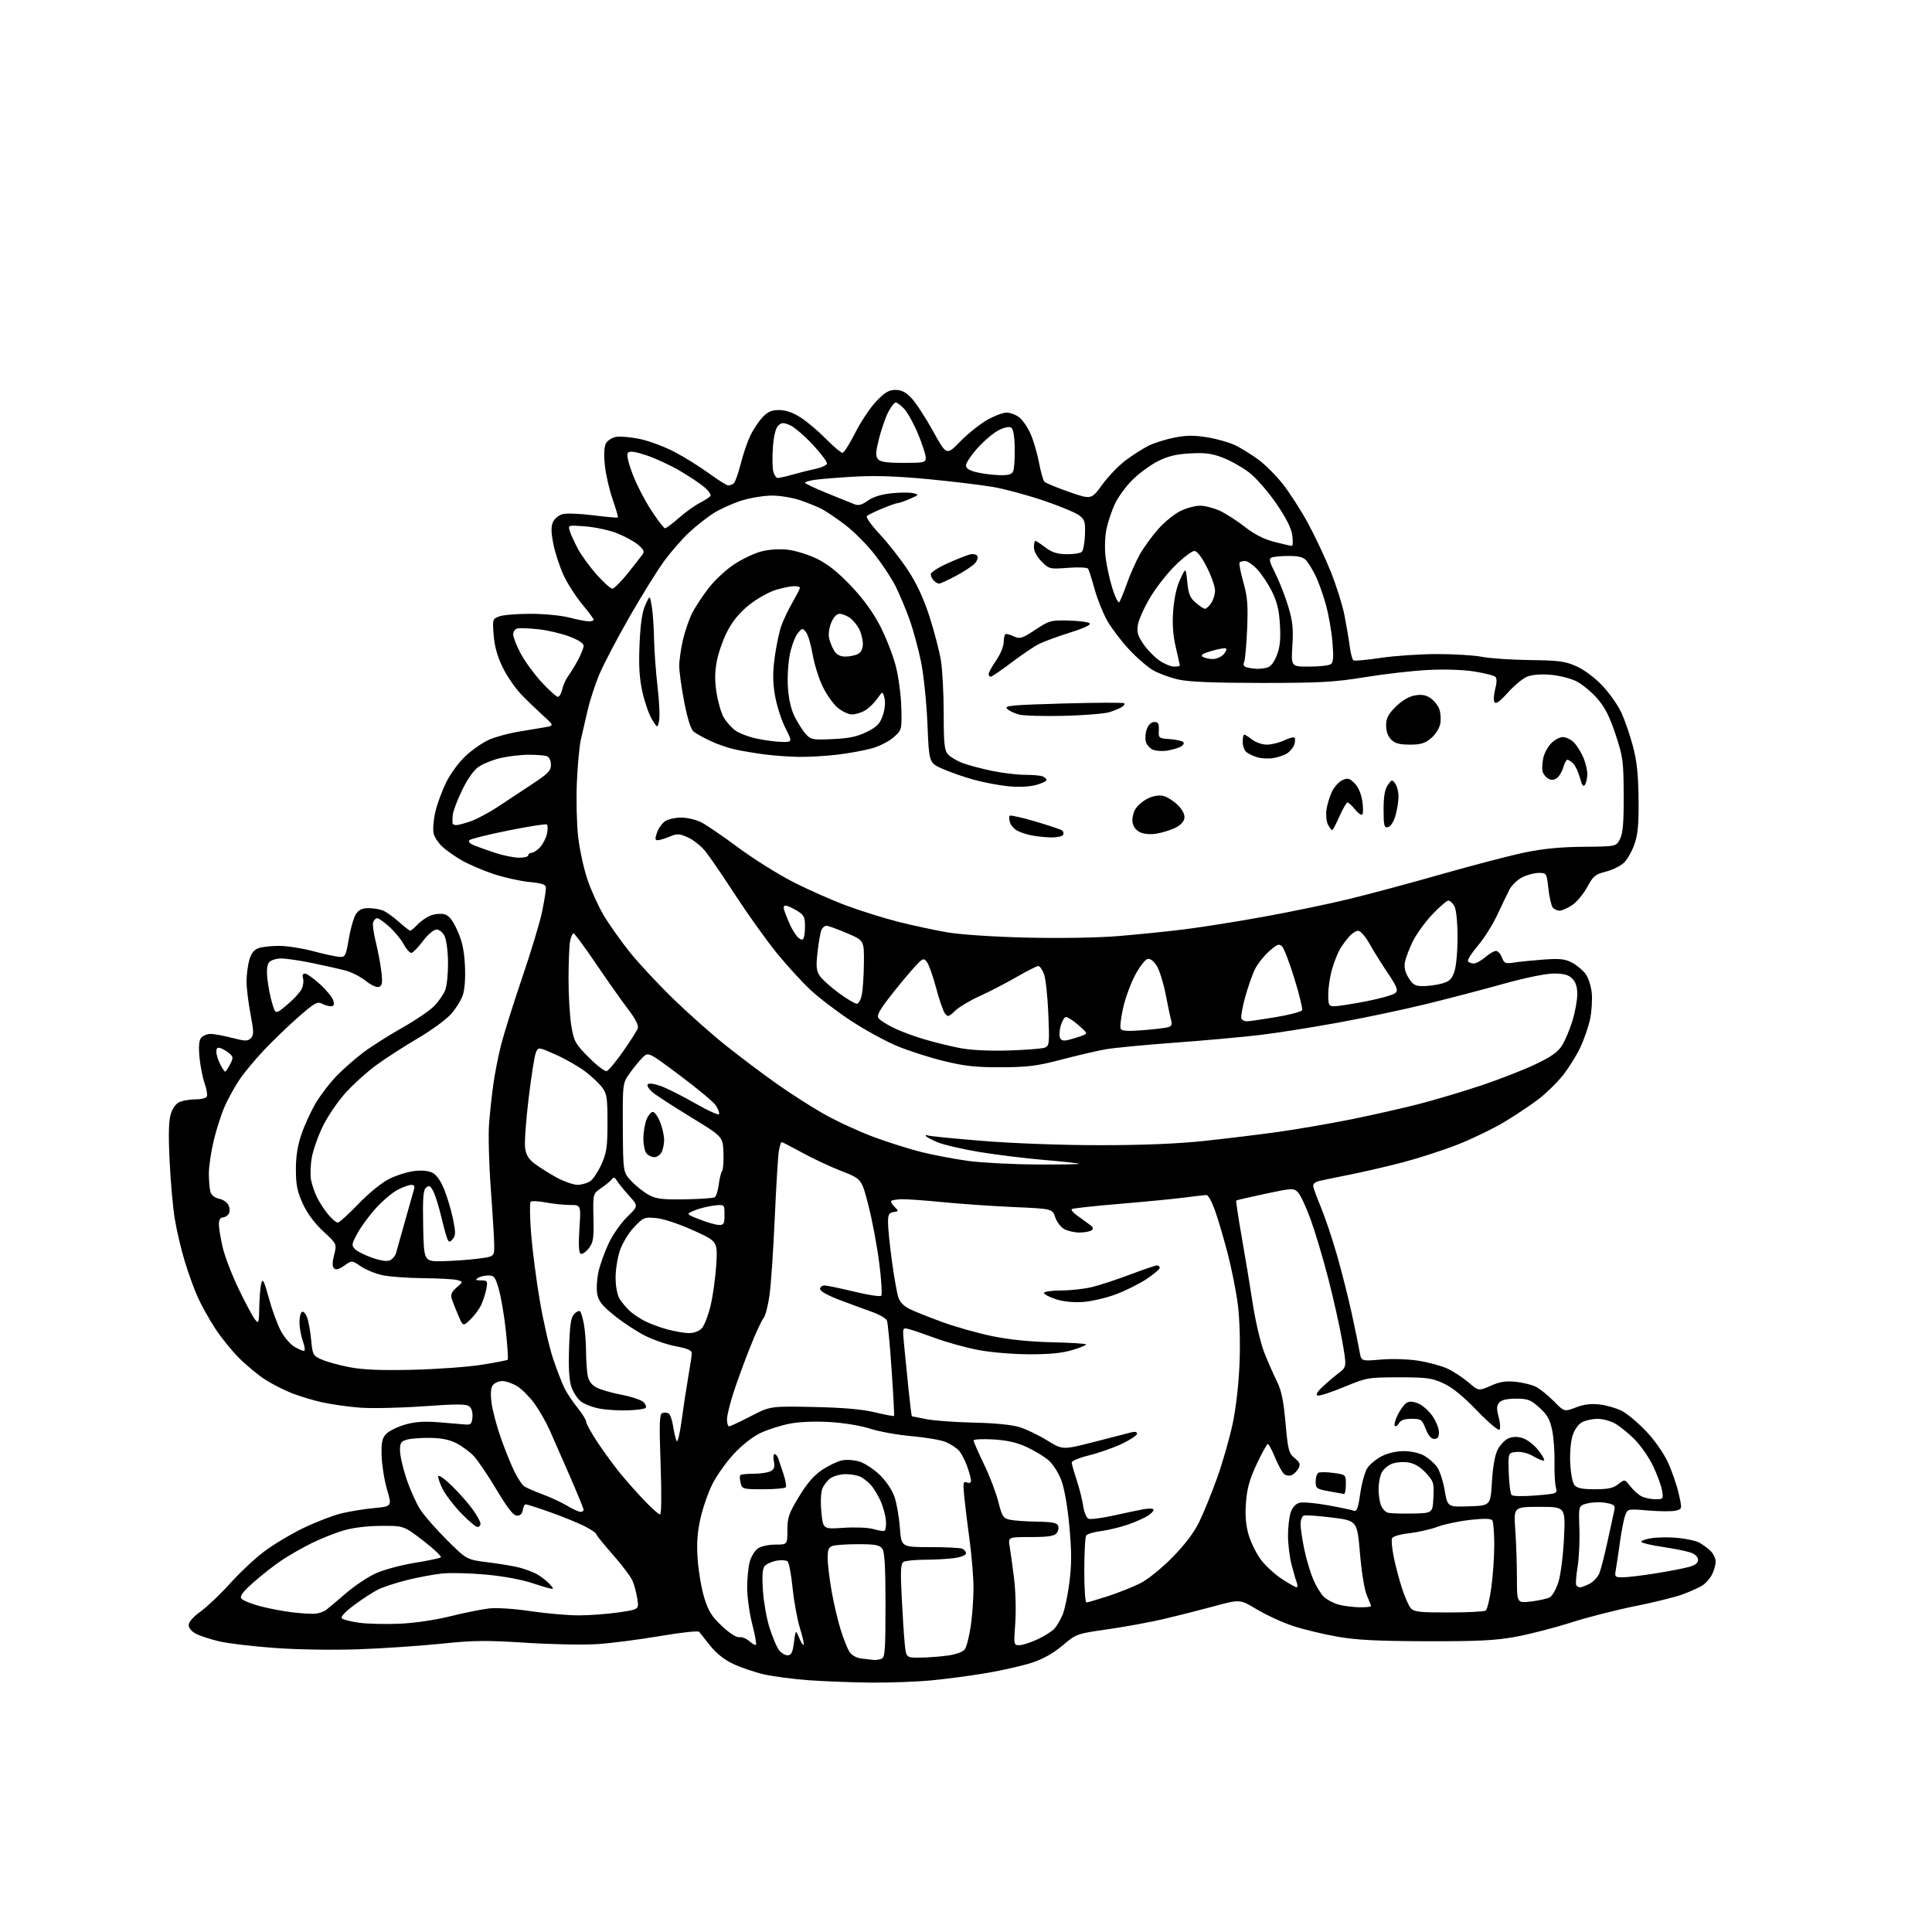 <?xml version="1.0" encoding="UTF-8" standalone="no"?>
<svg 
  version="1.1" 
  xmlns="http://www.w3.org/2000/svg" 
  xmlns:xlink="http://www.w3.org/1999/xlink" 
  xmlns:svg="http://www.w3.org/2000/svg"
  xmlns:rdf="http://www.w3.org/1999/02/22-rdf-syntax-ns#"
  xmlns:cc="http://creativecommons.org/ns#"
  xmlns:dc="http://purl.org/dc/elements/1.1/"
  viewBox="0 0 768 768"
  width="768"
  height="768"
>
<style>svg {background-color: white; }</style>"
<path stroke="none" fill="black" fill-rule="evenodd" d="M346.00,668.86C338.57,668.78 327.50,668.35 321.39,667.91C315.29,667.47 307.27,666.41 303.58,665.56C299.89,664.70 294.43,662.84 291.45,661.43C287.95,659.78 284.71,657.21 282.31,654.18C280.27,651.61 278.29,649.12 277.91,648.66C277.53,648.20 270.53,648.96 262.36,650.36C254.19,651.75 243.00,653.19 237.50,653.56C232.00,653.92 219.18,653.68 209.00,653.02C193.26,652.01 188.26,652.06 175.50,653.39C167.25,654.25 152.62,655.24 143.00,655.60C132.77,655.98 118.86,655.77 109.50,655.11C100.70,654.48 90.67,653.30 87.20,652.48C83.74,651.67 79.57,650.31 77.95,649.47C76.19,648.57 75.00,647.15 75.00,645.97C75.00,644.76 76.84,642.67 79.76,640.58C82.38,638.69 87.61,633.72 91.39,629.52C95.16,625.31 101.23,619.61 104.88,616.85C108.52,614.08 115.55,609.86 120.50,607.47C125.45,605.08 132.20,602.46 135.50,601.64C138.80,600.83 144.72,599.86 148.65,599.49C155.81,598.82 155.81,598.82 153.87,592.16C152.80,588.50 151.83,582.51 151.71,578.86C151.54,573.52 151.87,571.81 153.43,570.09C154.49,568.91 157.84,567.23 160.87,566.35C164.98,565.15 168.46,564.91 174.45,565.38C178.88,565.73 183.62,566.13 185.00,566.26C187.13,566.46 187.55,566.04 187.80,563.41C187.98,561.57 187.50,559.83 186.59,559.08C185.39,558.08 181.69,558.07 168.29,559.02C159.06,559.68 147.68,559.92 143.00,559.56C138.32,559.19 131.57,558.23 128.00,557.43C124.42,556.63 119.03,555.00 116.00,553.81C112.97,552.62 108.25,550.22 105.50,548.47C102.75,546.72 98.07,542.86 95.10,539.90C92.13,536.93 87.80,531.58 85.48,528.00C83.16,524.42 80.11,518.97 78.70,515.87C77.29,512.78 74.94,506.32 73.48,501.51C72.01,496.71 70.20,489.02 69.46,484.41C68.71,479.80 67.79,469.36 67.41,461.21C66.91,450.46 67.06,445.34 67.96,442.63C68.75,440.22 70.08,438.54 71.66,437.94C73.02,437.42 75.86,437.00 77.98,437.00C80.17,437.00 82.02,436.46 82.27,435.75C82.51,435.06 82.07,432.70 81.30,430.50C80.53,428.30 79.63,423.70 79.30,420.27C78.90,415.96 79.10,413.58 79.98,412.52C80.68,411.69 82.36,411.00 83.73,411.00C85.09,411.00 88.93,411.70 92.25,412.57C97.47,413.92 98.49,413.94 99.71,412.71C100.94,411.49 100.92,410.17 99.57,403.04C98.70,398.50 98.00,392.69 98.01,390.14C98.01,387.59 98.49,383.79 99.07,381.70C99.79,379.11 100.92,377.60 102.63,376.95C104.00,376.43 107.73,376.00 110.91,376.00C114.08,376.00 120.24,376.96 124.59,378.13C128.94,379.30 133.61,380.31 134.96,380.38C137.25,380.49 137.50,380.01 138.66,373.15C139.34,369.11 140.61,364.72 141.47,363.40C142.62,361.64 143.96,361.00 146.46,361.00C148.33,361.00 150.91,361.42 152.18,361.92C153.46,362.43 156.30,364.45 158.50,366.40C160.70,368.36 162.76,369.97 163.08,369.98C163.39,369.99 164.67,368.91 165.92,367.58C167.17,366.25 169.49,364.62 171.08,363.97C172.66,363.31 175.13,363.07 176.55,363.42C178.48,363.91 179.81,365.53 181.76,369.79C183.69,373.99 184.49,377.65 184.81,383.62C185.07,388.57 184.75,393.22 184.00,395.51C183.32,397.57 181.15,401.04 179.19,403.21C177.23,405.38 171.33,409.68 166.06,412.77C160.80,415.85 153.48,420.57 149.78,423.25C146.09,425.92 140.55,430.90 137.47,434.30C134.39,437.70 130.32,443.64 128.43,447.49C126.54,451.35 124.54,456.95 123.99,459.94C123.43,462.93 123.27,466.98 123.63,468.94C123.98,470.90 125.09,474.13 126.09,476.12C127.09,478.11 129.09,481.14 130.54,482.87C131.99,484.59 133.67,486.00 134.27,486.00C134.87,486.00 138.55,482.68 142.43,478.63C146.50,474.38 151.67,470.17 154.61,468.68C157.42,467.26 161.92,465.84 164.61,465.51C167.78,465.13 170.38,465.39 172.00,466.24C173.57,467.07 175.31,469.59 176.67,473.03C177.86,476.04 179.41,481.28 180.10,484.68C181.15,489.80 181.14,491.13 180.01,492.49C178.94,493.78 178.51,493.85 177.96,492.81C177.58,492.09 176.47,488.12 175.49,484.00C174.52,479.88 173.08,475.23 172.30,473.68C171.13,471.36 170.62,471.07 169.41,472.07C168.23,473.06 168.00,475.98 168.22,487.39C168.50,501.50 168.50,501.50 176.00,501.34C180.12,501.25 186.43,500.80 190.00,500.34C196.50,499.50 196.50,499.50 196.46,495.00C196.44,492.52 195.83,482.44 195.10,472.58C194.37,462.72 194.06,451.02 194.42,446.58C194.77,442.14 195.53,435.12 196.11,431.00C196.68,426.88 198.05,419.90 199.15,415.50C200.26,411.10 204.03,399.07 207.53,388.77C211.04,378.47 214.61,366.68 215.46,362.56C216.30,358.45 217.00,354.23 217.00,353.18C217.00,351.57 215.98,351.17 210.27,350.59C206.58,350.21 200.16,348.76 196.02,347.38C191.89,345.99 186.25,343.56 183.50,341.97C180.75,340.39 177.27,337.93 175.76,336.51C174.26,335.10 172.73,332.78 172.38,331.36C172.02,329.95 172.28,326.25 172.96,323.14C173.64,320.04 175.56,314.69 177.23,311.27C178.98,307.65 182.30,303.12 185.12,300.48C187.79,297.98 192.03,295.06 194.53,293.99C197.04,292.91 202.11,291.53 205.79,290.91C209.48,290.29 214.26,289.49 216.41,289.13C220.32,288.47 220.32,288.47 215.92,284.49C213.50,282.29 209.60,278.52 207.25,276.10C204.90,273.68 201.58,268.86 199.88,265.40C197.75,261.09 196.61,257.06 196.25,252.58C195.74,246.21 195.79,246.03 198.43,245.03C199.92,244.46 205.51,244.00 210.86,244.00C216.27,244.00 223.13,244.66 226.34,245.50C229.51,246.33 232.98,247.00 234.05,247.00C235.12,247.00 236.00,246.71 236.00,246.35C236.00,245.99 233.91,243.18 231.35,240.10C228.79,237.02 225.46,231.79 223.95,228.48C222.43,225.18 220.64,219.64 219.96,216.19C219.04,211.54 219.01,209.28 219.83,207.48C220.44,206.14 222.18,204.74 223.71,204.36C225.25,203.97 230.73,204.19 235.90,204.85C241.07,205.50 245.44,205.89 245.62,205.71C245.79,205.54 244.85,202.27 243.52,198.45C242.19,194.63 240.80,188.54 240.43,184.91C240.01,180.78 240.16,177.57 240.84,176.29C241.44,175.18 243.23,174.00 244.81,173.69C246.40,173.37 250.69,173.74 254.35,174.50C258.02,175.27 264.23,177.59 268.15,179.65C272.08,181.71 278.25,185.56 281.87,188.20C285.49,190.84 288.92,192.99 289.48,192.98C290.04,192.98 290.99,192.64 291.59,192.23C292.18,191.83 293.43,188.43 294.37,184.68C295.30,180.92 297.00,175.85 298.15,173.40C299.30,170.95 301.49,167.61 303.02,165.98C305.19,163.66 306.67,163.00 309.71,163.00C312.30,163.00 315.15,163.98 318.19,165.91C320.71,167.50 325.25,171.33 328.28,174.41C331.31,177.48 334.28,180.00 334.88,180.00C335.48,180.00 337.78,176.41 339.99,172.01C342.20,167.62 345.96,161.99 348.33,159.51C351.75,155.95 353.35,155.00 355.96,155.00C358.41,155.00 360.07,155.86 362.38,158.31C364.10,160.14 367.92,166.01 370.88,171.36C376.26,181.09 376.26,181.09 381.68,175.53C384.66,172.48 389.44,168.64 392.30,167.00C395.16,165.36 398.68,164.01 400.12,164.01C401.55,164.00 403.85,164.88 405.23,165.96C406.60,167.04 408.64,170.08 409.77,172.71C410.90,175.35 412.37,180.43 413.04,184.00C413.72,187.57 414.67,190.94 415.15,191.47C415.64,192.00 420.04,193.83 424.93,195.53C433.83,198.62 433.83,198.62 438.16,192.66C440.55,189.38 444.75,185.01 447.50,182.96C450.25,180.91 454.31,178.32 456.52,177.21C458.74,176.10 463.37,174.63 466.82,173.96C471.68,173.00 474.68,172.98 480.13,173.88C484.00,174.52 489.05,175.99 491.34,177.15C493.63,178.31 497.62,180.79 500.21,182.68C502.79,184.56 507.14,188.90 509.86,192.32C512.58,195.74 517.11,202.78 519.93,207.96C522.74,213.14 526.82,221.80 528.98,227.20C531.15,232.60 533.58,240.28 534.38,244.26C535.17,248.24 536.13,253.86 536.51,256.75C536.88,259.64 537.56,262.23 538.02,262.51C538.48,262.79 543.38,262.34 548.92,261.51C554.46,260.68 564.55,260.00 571.36,260.00C578.16,260.00 586.15,260.49 589.11,261.10C592.08,261.70 600.58,262.28 608.00,262.38C619.73,262.53 622.18,262.86 626.70,264.88C629.78,266.26 633.99,269.41 637.01,272.60C639.81,275.57 643.21,280.40 644.55,283.34C645.90,286.28 647.95,292.24 649.10,296.59C650.67,302.48 651.24,307.82 651.35,317.50C651.46,327.66 651.10,331.62 649.71,335.61C648.74,338.41 646.84,341.74 645.50,343.00C644.15,344.26 640.93,345.84 638.32,346.50C634.13,347.56 633.29,348.26 630.96,352.60C629.51,355.29 626.84,358.51 625.02,359.75C623.19,360.99 620.93,362.00 619.97,362.00C619.02,362.00 617.79,361.44 617.23,360.75C616.68,360.06 615.90,356.69 615.51,353.25C614.81,347.05 614.78,347.00 611.65,347.00C609.92,347.00 606.96,347.79 605.08,348.75C603.21,349.71 600.96,351.87 600.08,353.55C599.21,355.23 597.02,359.78 595.21,363.66C593.40,367.54 589.91,373.07 587.46,375.94C585.00,378.82 583.24,381.59 583.55,382.09C583.86,382.59 584.88,383.00 585.81,383.00C586.74,383.00 588.81,381.87 590.41,380.50C592.00,379.12 593.93,378.00 594.68,378.00C595.43,378.00 596.50,379.17 597.04,380.61C597.93,382.95 598.42,383.15 601.77,382.63C603.82,382.31 609.10,381.78 613.50,381.45C620.09,380.97 622.10,381.18 624.93,382.68C626.81,383.68 629.24,385.70 630.32,387.18C631.40,388.65 632.49,392.05 632.75,394.74C633.01,397.43 632.70,402.10 632.08,405.13C631.45,408.15 629.66,413.30 628.10,416.56C626.54,419.83 623.42,424.80 621.16,427.60C618.91,430.41 614.64,434.58 611.68,436.86C608.72,439.14 602.59,443.24 598.05,445.97C593.52,448.69 585.11,452.76 579.36,455.01C573.61,457.26 563.87,460.42 557.71,462.03C551.54,463.65 541.77,465.91 536.00,467.05C530.23,468.19 524.71,469.35 523.75,469.63C522.79,469.91 522.00,470.68 522.00,471.34C522.00,472.00 523.35,475.74 524.99,479.65C526.63,483.57 529.51,492.11 531.39,498.64C533.26,505.16 535.93,515.67 537.31,522.00C538.69,528.33 540.11,535.22 540.46,537.31C541.11,541.13 541.11,541.13 548.84,540.45C553.30,540.06 559.65,540.26 563.83,540.91C567.82,541.53 573.04,542.95 575.43,544.07C577.82,545.19 581.58,547.66 583.78,549.55C587.79,552.98 587.79,552.98 592.57,550.87C596.22,549.25 598.56,548.88 602.56,549.29C605.43,549.59 609.06,550.50 610.64,551.32C612.21,552.13 615.38,554.70 617.67,557.01C621.84,561.23 621.84,561.23 626.42,559.48C629.65,558.24 632.47,557.90 635.94,558.31C638.65,558.63 642.58,559.77 644.68,560.84C646.78,561.91 651.10,565.52 654.28,568.86C657.66,572.39 661.29,577.55 662.98,581.21C664.58,584.67 666.53,590.28 667.30,593.68C668.70,599.86 668.70,599.86 666.14,600.50C664.73,600.86 659.86,600.83 655.31,600.46C647.06,599.77 647.04,599.77 646.05,602.36C645.51,603.78 644.59,608.45 644.00,612.72C643.41,617.00 642.66,621.96 642.35,623.75C641.79,626.89 641.89,627.00 645.14,627.00C646.99,626.99 652.77,626.30 658.00,625.46C663.23,624.62 669.19,623.48 671.25,622.92C673.88,622.22 675.00,621.37 675.00,620.06C675.00,618.89 673.89,617.81 672.01,617.15C670.37,616.58 665.41,615.59 661.00,614.94C656.59,614.29 652.75,613.40 652.47,612.95C652.19,612.50 654.05,611.82 656.59,611.43C659.14,611.05 663.90,611.02 667.16,611.36C670.42,611.70 674.08,612.49 675.30,613.11C676.51,613.74 678.51,615.17 679.75,616.30C680.99,617.43 682.00,619.42 682.00,620.72C682.00,622.03 681.35,624.36 680.55,625.90C679.75,627.44 678.07,629.38 676.80,630.20C675.54,631.02 672.02,632.61 669.00,633.74C665.98,634.86 657.42,636.99 650.00,638.46C642.58,639.94 631.10,642.87 624.50,644.98C617.90,647.09 608.00,649.64 602.50,650.65C594.41,652.13 587.62,652.46 567.00,652.41C547.36,652.36 539.20,651.94 531.50,650.58C526.00,649.62 518.12,647.71 514.00,646.35C509.88,644.99 503.44,642.04 499.70,639.80C492.90,635.71 492.90,635.71 482.70,638.49C477.09,640.01 468.11,642.29 462.74,643.55C457.37,644.82 447.33,646.66 440.43,647.65C427.93,649.44 427.86,649.47 422.38,654.11C418.73,657.18 414.64,659.49 410.28,660.92C406.66,662.11 398.61,663.96 392.39,665.02C386.17,666.08 376.23,667.41 370.29,667.97C364.36,668.54 353.43,668.93 346.00,668.86zM347.17,659.84C348.09,659.93 349.55,659.73 350.42,659.39C351.79,658.87 352.00,656.04 352.00,638.08C352.00,622.72 351.67,616.93 350.71,615.61C349.65,614.17 347.90,613.84 341.24,613.84C336.75,613.84 332.16,614.13 331.04,614.49C329.41,615.00 329.00,615.99 329.00,619.32C329.00,621.62 329.70,627.44 330.54,632.26C331.38,637.08 333.00,644.02 334.13,647.69C335.27,651.36 336.86,655.38 337.67,656.62C338.55,657.96 340.45,659.05 342.33,659.28C344.07,659.50 346.25,659.75 347.17,659.84zM365.85,658.93C368.96,658.89 373.93,658.51 376.90,658.09C380.09,657.63 382.80,656.63 383.53,655.63C384.21,654.70 385.27,650.56 385.88,646.43C386.50,642.30 386.99,635.45 386.98,631.21C386.97,626.97 386.28,618.55 385.46,612.50C384.63,606.45 383.67,598.61 383.32,595.08C382.75,589.36 382.86,588.73 384.34,589.30C385.38,589.70 386.00,589.43 386.00,588.59C386.00,587.86 385.31,585.30 384.47,582.93C383.63,580.55 382.17,577.73 381.22,576.66C380.28,575.60 377.93,574.06 376.00,573.24C374.07,572.43 368.00,571.38 362.50,570.91C357.00,570.44 349.57,569.11 346.00,567.95C342.21,566.72 335.47,565.61 329.81,565.28C323.83,564.93 317.71,565.19 313.81,565.95C310.34,566.63 305.17,568.29 302.32,569.63C299.23,571.09 294.95,574.45 291.68,577.98C288.67,581.23 284.84,586.63 283.17,589.98C281.49,593.34 279.35,599.52 278.42,603.71C277.17,609.32 276.89,613.62 277.34,619.99C277.68,624.74 278.86,631.58 279.97,635.18C281.61,640.49 282.94,642.61 287.02,646.42C290.06,649.27 292.78,651.00 293.91,650.81C294.94,650.64 296.74,651.36 297.90,652.41C299.06,653.46 300.24,654.10 300.51,653.83C300.78,653.55 300.10,649.81 299.00,645.51C297.90,641.20 297.00,634.71 297.01,631.09C297.01,627.47 297.48,622.83 298.04,620.78C298.61,618.73 300.06,616.37 301.26,615.53C302.48,614.67 305.55,614.00 308.22,614.00C313.00,614.00 313.00,614.00 313.00,608.27C313.00,603.24 313.56,601.63 317.58,594.98C320.79,589.65 323.54,586.48 326.83,584.29C329.40,582.57 332.96,580.87 334.75,580.51C336.53,580.14 339.68,580.38 341.75,581.04C343.81,581.69 347.40,584.06 349.72,586.29C352.16,588.64 354.61,592.27 355.54,594.92C356.42,597.44 357.40,602.99 357.71,607.25C358.29,615.00 358.29,615.00 369.56,615.00C375.76,615.00 381.55,615.27 382.42,615.61C383.29,615.94 384.00,616.78 384.00,617.47C384.00,618.21 382.08,618.99 379.36,619.36C376.81,619.71 371.52,620.01 367.61,620.02C363.70,620.02 359.89,620.42 359.14,620.89C358.06,621.58 357.91,624.34 358.43,634.63C358.78,641.71 359.32,650.09 359.63,653.25C360.20,659.00 360.20,659.00 365.85,658.93zM313.02,658.00C314.56,658.00 315.06,657.02 315.61,652.89C316.29,647.78 316.29,647.78 317.66,651.04C318.41,652.83 319.23,654.10 319.47,653.86C319.72,653.61 319.06,650.64 318.00,647.25C316.94,643.86 315.63,636.72 315.09,631.39C314.54,626.06 313.66,621.26 313.12,620.72C312.59,620.19 310.59,620.04 308.68,620.40C306.76,620.76 304.64,621.73 303.96,622.55C303.09,623.60 302.88,626.48 303.27,632.27C303.58,636.80 304.75,643.42 305.88,647.00C307.02,650.58 308.65,654.51 309.53,655.75C310.40,656.99 311.97,658.00 313.02,658.00zM405.21,653.99C406.47,653.98 409.75,652.92 412.50,651.63C415.25,650.34 418.27,648.42 419.21,647.36C420.15,646.29 421.60,643.81 422.42,641.84C423.25,639.87 424.45,634.11 425.10,629.04C426.01,621.94 426.01,616.84 425.10,606.83C424.38,598.96 423.12,591.71 421.90,588.46C420.73,585.35 418.54,581.95 416.69,580.38C414.94,578.90 411.03,576.55 408.02,575.16C404.18,573.40 400.22,572.51 394.77,572.19C390.50,571.95 387.00,572.14 387.01,572.62C387.01,573.10 388.86,577.33 391.12,582.00C393.38,586.67 395.96,593.42 396.86,597.00C398.35,602.90 398.78,603.55 401.50,604.13C403.15,604.48 408.00,604.82 412.28,604.88C418.23,604.97 420.20,605.36 420.64,606.51C420.96,607.34 420.67,608.69 419.99,609.51C419.06,610.63 416.50,611.00 409.75,611.00C400.74,611.00 400.74,611.00 401.36,614.75C401.71,616.81 402.49,622.55 403.11,627.50C403.73,632.52 403.94,640.37 403.58,645.25C402.94,653.89 402.96,654.00 405.21,653.99zM158.50,645.47C164.52,645.23 172.60,644.06 178.80,642.54C184.47,641.14 191.46,639.73 194.33,639.39C197.40,639.03 204.27,639.48 211.03,640.48C217.34,641.41 226.00,642.16 230.27,642.14C234.54,642.12 241.62,641.58 246.01,640.94C253.99,639.77 253.99,639.77 253.36,635.64C253.02,633.36 252.18,630.15 251.49,628.50C250.81,626.85 247.27,622.13 243.63,618.02C239.98,613.90 237.00,610.20 237.00,609.79C237.00,609.37 234.86,607.95 232.25,606.63C229.64,605.31 223.53,602.83 218.67,601.11C213.81,599.40 209.46,598.00 208.99,598.00C208.52,598.00 208.00,599.01 207.82,600.25C207.61,601.71 206.81,602.50 205.53,602.50C204.10,602.50 201.86,599.67 197.33,592.10C193.90,586.39 189.84,580.38 188.30,578.76C186.76,577.14 183.70,574.88 181.50,573.74C178.73,572.31 175.49,571.64 171.00,571.58C167.43,571.54 163.26,571.85 161.75,572.27C159.41,572.92 159.00,573.57 159.00,576.59C159.00,578.55 160.16,583.60 161.57,587.82C162.98,592.05 165.44,597.52 167.02,600.00C168.61,602.48 173.43,607.99 177.73,612.25C185.54,620.00 185.54,620.00 194.02,621.05C198.68,621.62 204.30,622.57 206.50,623.15C208.70,623.73 211.62,624.80 213.00,625.52C214.38,626.24 216.54,627.81 217.82,629.02C219.09,630.22 219.97,631.37 219.76,631.57C219.56,631.77 216.12,630.83 212.12,629.48C207.67,627.97 200.34,626.59 193.22,625.93C186.83,625.34 178.88,625.15 175.55,625.51C172.22,625.87 165.94,627.06 161.59,628.15C157.23,629.24 152.06,630.95 150.09,631.96C148.11,632.97 143.90,635.73 140.73,638.08C137.12,640.76 135.32,642.72 135.91,643.31C136.42,643.82 139.47,644.61 142.67,645.06C145.88,645.51 153.00,645.69 158.50,645.47zM125.24,641.48C126.74,641.36 128.77,640.65 129.74,639.90C130.71,639.15 134.24,636.17 137.59,633.28C140.94,630.40 146.23,626.87 149.34,625.44C152.46,624.02 159.39,622.14 164.75,621.28C170.11,620.41 174.83,619.42 175.24,619.06C175.65,618.71 172.50,615.74 168.24,612.46C160.50,606.50 160.50,606.50 151.50,606.56C145.92,606.59 140.22,607.29 136.50,608.40C133.20,609.38 127.57,611.62 123.98,613.38C120.40,615.14 115.00,618.22 111.98,620.23C108.97,622.24 103.90,626.21 100.72,629.05C96.32,632.98 95.19,634.53 96.01,635.51C96.60,636.22 99.87,637.54 103.29,638.46C106.71,639.37 112.42,640.47 116.00,640.90C119.58,641.34 123.73,641.60 125.24,641.48zM575.90,640.98C583.38,640.98 589.99,640.64 590.58,640.23C591.18,639.83 592.19,635.67 592.83,631.00C593.48,626.33 594.00,618.67 593.99,614.00C593.98,609.33 593.64,605.00 593.23,604.40C592.72,603.63 590.11,603.56 584.50,604.17C580.10,604.65 574.25,605.88 571.50,606.90C568.75,607.93 563.65,609.09 560.18,609.49C556.40,609.92 553.65,610.75 553.34,611.55C553.06,612.28 553.35,615.49 553.98,618.69C554.61,621.89 556.06,627.42 557.19,631.00C558.33,634.58 559.95,638.29 560.78,639.25C562.10,640.76 564.19,641.00 575.90,640.98zM540.25,638.91C542.86,638.96 545.00,638.76 545.00,638.47C545.00,638.18 544.26,636.26 543.36,634.22C542.40,632.06 541.25,625.05 540.61,617.50C539.50,604.50 539.50,604.50 529.50,603.25C524.00,602.56 518.94,602.21 518.25,602.47C517.56,602.73 517.00,604.27 517.00,605.90C517.00,607.53 517.67,612.08 518.50,616.00C519.32,619.92 520.94,625.30 522.08,627.97C523.23,630.63 525.14,633.71 526.33,634.82C527.52,635.93 530.08,637.28 532.00,637.83C533.92,638.37 537.64,638.86 540.25,638.91zM431.87,637.00C432.35,637.00 436.19,635.87 440.41,634.50C444.63,633.12 450.42,630.81 453.29,629.37C456.25,627.88 461.74,623.45 466.01,619.12C470.96,614.09 474.60,609.29 476.70,605.00C478.45,601.42 481.66,593.52 483.84,587.45C486.02,581.37 488.79,571.70 490.00,565.95C491.34,559.62 492.42,550.11 492.74,541.85C493.06,533.76 492.78,524.31 492.07,518.65C491.41,513.39 489.54,504.04 487.92,497.87C486.30,491.69 484.02,484.02 482.85,480.82C481.69,477.62 480.23,475.01 479.62,475.03C479.00,475.05 475.16,475.50 471.08,476.02C467.00,476.55 455.31,477.69 445.11,478.55C434.91,479.40 426.32,480.34 426.03,480.64C425.74,480.93 426.49,481.92 427.70,482.84C428.91,483.75 431.10,485.34 432.56,486.38C434.62,487.83 434.91,488.44 433.86,489.11C433.11,489.58 430.93,489.96 429.00,489.95C427.07,489.94 424.39,489.32 423.04,488.57C421.69,487.82 420.07,485.70 419.45,483.85C418.33,480.50 418.33,480.50 402.91,479.82C394.44,479.45 381.65,478.56 374.50,477.85C367.35,477.14 359.99,476.63 358.15,476.71C356.30,476.80 354.56,477.10 354.28,477.39C353.99,477.67 354.57,478.71 355.57,479.70C357.31,481.44 357.30,481.51 355.19,481.82C353.37,482.09 353.00,482.79 353.00,486.04C353.00,488.18 353.69,495.01 354.54,501.22C355.39,507.42 356.52,513.88 357.06,515.57C357.72,517.65 359.25,519.23 361.77,520.44C363.82,521.43 369.66,523.75 374.74,525.60C379.83,527.45 388.60,529.92 394.24,531.10C400.89,532.49 409.20,533.35 417.86,533.56C425.20,533.73 431.44,534.10 431.71,534.38C431.99,534.66 429.58,535.67 426.36,536.64C422.19,537.89 417.18,538.38 409.00,538.35C402.51,538.33 393.67,537.57 388.71,536.61C383.88,535.68 376.23,533.56 371.71,531.89C367.19,530.22 362.43,528.60 361.12,528.29C358.74,527.72 358.74,527.72 359.39,534.61C359.75,538.40 360.55,546.34 361.15,552.25C361.76,558.16 362.36,563.00 362.49,563.00C362.62,563.00 365.15,563.50 368.11,564.11C371.08,564.72 379.57,565.35 387.00,565.51C395.60,565.70 402.27,566.36 405.39,567.35C408.08,568.19 413.01,570.57 416.35,572.64C422.42,576.38 422.42,576.38 434.96,573.18C441.86,571.42 448.51,569.71 449.75,569.37C451.14,569.00 452.00,569.21 452.00,569.93C452.00,570.56 449.28,572.37 445.95,573.95C442.62,575.52 436.77,577.58 432.95,578.51C429.13,579.45 426.01,580.73 426.02,581.36C426.04,581.99 426.91,585.06 427.95,588.19C429.00,591.33 430.17,595.97 430.56,598.52C430.95,601.18 431.88,603.40 432.73,603.73C433.55,604.04 437.88,603.49 442.36,602.51C446.84,601.52 452.20,600.39 454.27,599.99C456.35,599.59 458.25,599.60 458.51,600.02C458.77,600.44 457.82,601.55 456.39,602.48C454.97,603.41 451.33,605.03 448.31,606.07C445.29,607.11 440.50,608.26 437.66,608.63C434.82,608.99 432.17,609.79 431.77,610.40C431.36,611.00 431.02,617.24 431.02,624.25C431.01,631.26 431.39,637.00 431.87,637.00zM608.61,636.62C611.69,636.25 615.05,635.51 616.07,634.96C617.10,634.41 618.65,631.61 619.54,628.73C620.42,625.85 621.40,617.99 621.72,611.25C622.29,599.00 622.29,599.00 612.00,599.00C601.70,599.00 601.70,599.00 602.35,608.15C602.71,613.19 603.00,621.80 603.00,627.29C603.00,637.28 603.00,637.28 608.61,636.62zM515.36,630.95C515.83,630.98 515.91,630.21 515.54,629.25C515.16,628.29 514.21,625.04 513.43,622.04C512.64,619.04 512.00,613.82 512.00,610.44C512.00,607.06 512.49,602.88 513.10,601.14C513.80,599.12 515.08,597.77 516.64,597.37C517.99,597.04 523.09,597.49 527.98,598.39C532.88,599.28 537.51,600.26 538.28,600.55C539.35,600.97 539.92,599.36 540.72,593.70C541.29,589.63 542.56,585.08 543.53,583.59C544.51,582.10 547.10,579.97 549.30,578.85C551.77,577.59 555.17,576.82 558.21,576.85C561.08,576.87 564.40,577.64 566.21,578.69C567.90,579.69 570.15,581.65 571.20,583.07C572.26,584.48 573.63,588.66 574.27,592.35C575.42,599.07 575.42,599.07 583.96,598.79C592.50,598.50 592.50,598.50 593.07,589.00C593.44,582.94 594.27,578.31 595.37,576.21C596.32,574.40 598.19,572.41 599.53,571.81C601.12,571.08 603.04,571.01 605.12,571.61C606.87,572.11 609.65,574.20 611.32,576.25C612.98,578.31 614.10,580.24 613.80,580.54C613.50,580.84 611.64,580.13 609.68,578.97C607.47,577.67 604.85,576.99 602.80,577.18C599.50,577.50 599.50,577.50 599.75,585.45C599.89,589.82 600.41,593.81 600.90,594.30C601.40,594.80 605.59,594.88 610.48,594.47C619.15,593.75 619.15,593.75 618.47,591.13C618.09,589.68 617.85,585.20 617.94,581.17C618.03,577.14 617.61,571.43 617.00,568.49C616.12,564.25 615.06,562.38 611.94,559.56C608.45,556.41 607.38,556.00 602.62,556.00C598.95,556.00 596.83,556.50 595.94,557.58C594.91,558.82 594.87,560.05 595.75,563.33C596.37,565.62 596.50,567.87 596.06,568.33C595.61,568.79 591.56,565.34 587.05,560.67C581.47,554.88 577.22,551.44 573.68,549.84C569.13,547.78 566.99,547.50 556.00,547.51C543.80,547.53 543.28,547.62 534.27,551.35C529.20,553.46 524.47,554.99 523.78,554.76C522.96,554.49 523.59,553.30 525.58,551.42C527.26,549.81 530.16,547.35 532.01,545.94C535.37,543.39 535.37,543.39 533.55,533.00C532.55,527.29 530.03,516.07 527.96,508.06C525.89,500.05 522.73,489.50 520.95,484.60C519.16,479.71 516.91,474.91 515.94,473.94C514.26,472.26 513.68,472.28 502.96,474.55C496.79,475.86 491.60,477.07 491.42,477.24C491.25,477.42 492.22,483.84 493.57,491.53C494.92,499.21 496.91,511.25 498.00,518.29C499.10,525.43 501.14,534.04 502.62,537.79C504.09,541.48 506.33,546.60 507.62,549.18C509.37,552.67 510.23,556.82 511.02,565.68C511.99,576.50 512.30,577.68 514.65,579.62C516.77,581.38 517.03,582.08 516.13,583.75C515.54,584.86 514.31,586.05 513.40,586.40C512.49,586.75 511.16,586.55 510.44,585.95C509.72,585.36 508.12,582.42 506.88,579.43C505.65,576.45 504.34,574.00 503.97,574.00C503.61,574.00 501.64,577.58 499.58,581.95C496.73,588.04 495.72,591.62 495.30,597.25C494.91,602.44 495.21,606.20 496.33,610.05C497.20,613.05 499.36,617.47 501.13,619.87C502.90,622.28 506.64,625.74 509.43,627.57C512.22,629.40 514.89,630.92 515.36,630.95zM628.11,631.00C628.65,631.00 630.36,630.35 631.91,629.55C633.45,628.75 635.21,626.84 635.81,625.30C636.41,623.76 637.88,618.00 639.07,612.50C640.27,607.00 641.46,601.52 641.73,600.31C642.14,598.45 641.65,598.03 638.45,597.43C636.39,597.04 633.08,597.12 631.10,597.61C627.50,598.50 627.50,598.50 627.83,607.50C628.01,612.45 627.68,619.38 627.11,622.90C626.53,626.42 626.30,629.68 626.59,630.15C626.88,630.62 627.56,631.00 628.11,631.00zM351.50,608.56C352.05,608.42 352.35,606.55 352.16,604.41C351.98,602.26 350.99,598.70 349.97,596.50C348.95,594.30 347.29,591.55 346.27,590.40C345.25,589.24 343.45,587.78 342.27,587.15C341.10,586.52 338.40,586.00 336.29,586.00C334.17,586.00 331.42,586.72 330.16,587.60C328.90,588.48 327.42,590.39 326.86,591.85C326.28,593.38 326.14,597.33 326.52,601.19C327.19,607.89 327.19,607.89 335.35,607.33C339.83,607.03 345.07,607.23 347.00,607.79C348.93,608.35 350.95,608.70 351.50,608.56zM189.81,607.00C189.15,607.00 186.25,604.57 183.37,601.59C180.49,598.61 177.18,594.30 176.01,592.01C174.84,589.72 174.04,587.37 174.24,586.79C174.43,586.21 176.85,587.93 179.61,590.62C182.38,593.32 186.07,597.49 187.82,599.91C189.57,602.32 191.00,604.91 191.00,605.65C191.00,606.39 190.46,607.00 189.81,607.00zM262.37,602.00C262.94,602.00 263.03,594.29 262.60,582.13C262.02,565.62 262.14,562.16 263.29,561.72C264.06,561.42 265.18,561.49 265.79,561.87C266.41,562.25 267.21,564.57 267.59,567.03C267.96,569.49 268.59,572.10 268.98,572.84C269.36,573.58 270.24,569.98 270.93,564.84C271.61,559.70 272.81,551.86 273.58,547.42C274.36,542.98 275.00,538.67 275.00,537.85C275.00,536.80 273.11,536.00 268.75,535.19C265.31,534.55 259.80,532.67 256.50,531.01C253.20,529.35 247.71,525.75 244.30,523.01C239.38,519.06 237.95,517.27 237.41,514.40C237.04,512.40 237.26,508.43 237.90,505.58C238.53,502.72 240.37,497.60 241.98,494.20C243.59,490.80 246.90,486.08 249.34,483.71C253.77,479.40 253.77,479.40 250.13,475.40C248.14,473.19 245.96,470.51 245.30,469.44C244.43,468.03 243.88,467.83 243.27,468.70C242.82,469.36 240.93,470.94 239.07,472.20C235.70,474.50 235.70,474.50 235.90,484.05C236.08,492.46 235.86,493.91 233.97,496.31C232.80,497.80 231.36,498.72 230.78,498.36C230.08,497.93 229.93,494.51 230.33,488.35C230.95,479.00 230.95,479.00 226.61,479.00C224.22,479.00 219.88,478.55 216.95,477.99C214.02,477.43 211.31,477.32 210.93,477.74C210.54,478.16 210.62,483.67 211.09,489.99C211.57,496.31 213.10,508.30 214.51,516.63C215.91,524.97 218.33,535.56 219.89,540.18C221.45,544.80 223.52,550.14 224.49,552.04C225.46,553.94 227.77,557.38 229.62,559.67C231.48,561.96 233.00,564.44 233.00,565.18C233.00,565.92 235.09,569.67 237.64,573.51C240.20,577.35 244.33,582.98 246.81,586.00C249.30,589.02 253.61,593.86 256.39,596.75C259.16,599.64 261.85,602.00 262.37,602.00zM561.50,601.65C569.50,601.50 569.50,601.50 569.80,595.29C570.08,589.46 569.89,588.85 566.80,585.50C564.56,583.08 562.30,581.74 559.77,581.34C557.70,581.01 554.75,581.28 553.15,581.94C551.56,582.60 549.75,584.25 549.13,585.61C548.51,586.98 548.00,589.84 548.00,591.98C548.00,594.12 548.42,596.99 548.94,598.35C549.46,599.72 550.70,601.05 551.69,601.32C552.69,601.59 557.10,601.74 561.50,601.65zM230.75,600.99C231.44,601.00 232.00,600.64 232.00,600.19C232.00,599.75 229.57,593.79 226.59,586.94C223.62,580.10 219.98,571.80 218.50,568.50C217.02,565.20 214.25,560.39 212.36,557.80C210.46,555.22 207.41,552.18 205.59,551.05C203.76,549.92 201.13,549.00 199.75,549.00C198.37,549.00 196.68,549.68 195.99,550.52C195.12,551.56 194.93,553.73 195.36,557.43C195.71,560.40 197.40,566.81 199.11,571.67C200.83,576.53 203.27,582.55 204.54,585.06C205.81,587.57 207.44,590.10 208.17,590.68C208.90,591.26 212.17,592.72 215.44,593.92C218.71,595.13 223.21,597.21 225.44,598.55C227.67,599.89 230.06,600.99 230.75,600.99zM657.88,595.96C661.18,596.00 661.25,595.92 660.70,592.54C660.39,590.63 658.78,586.23 657.12,582.75C655.46,579.27 652.06,574.41 649.57,571.96C647.09,569.51 643.58,566.71 641.79,565.75C640.00,564.79 636.95,564.01 635.02,564.01C633.08,564.02 630.38,564.60 629.00,565.29C627.50,566.05 625.97,568.14 625.17,570.53C624.39,572.86 623.99,577.43 624.19,581.61C624.38,585.66 625.11,589.43 625.88,590.36C626.90,591.58 628.96,592.00 633.99,592.00C639.23,592.00 641.30,591.55 643.29,589.99C645.84,587.98 645.84,587.98 648.00,590.74C649.19,592.26 651.14,594.05 652.33,594.71C653.53,595.38 656.02,595.95 657.88,595.96zM534.25,593.88C533.84,593.82 531.14,593.33 528.25,592.80C523.36,591.91 523.00,591.65 523.00,588.98C523.00,587.41 523.47,585.83 524.05,585.47C524.62,585.12 527.32,585.13 530.05,585.51C535.00,586.19 535.00,586.19 535.00,590.09C535.00,592.24 534.66,593.95 534.25,593.88zM303.46,592.00C295.27,592.00 295.02,591.93 294.40,589.45C294.05,588.05 294.00,586.67 294.30,586.37C294.59,586.07 297.00,585.83 299.64,585.83C302.28,585.83 305.29,585.38 306.33,584.82C307.76,584.06 308.07,583.12 307.63,580.91C307.31,579.31 307.44,578.00 307.91,578.00C308.38,578.00 309.04,578.79 309.37,579.75C309.71,580.71 310.63,583.49 311.44,585.93C312.24,588.37 312.67,590.73 312.39,591.18C312.11,591.63 308.09,592.00 303.46,592.00zM570.15,572.00C568.92,572.00 567.78,570.66 566.73,568.00C565.26,564.25 564.90,564.00 561.13,564.00C558.34,564.00 556.80,564.54 556.12,565.74C555.59,566.70 554.84,567.18 554.47,566.80C554.09,566.42 554.62,564.43 555.64,562.38C556.66,560.32 558.23,558.19 559.13,557.65C560.25,556.97 561.73,557.06 563.81,557.92C565.48,558.61 568.01,560.85 569.43,562.89C570.84,564.94 572.00,567.82 572.00,569.30C572.00,571.26 571.49,572.00 570.15,572.00zM289.82,567.00C290.28,567.00 294.15,565.19 298.43,562.97C306.21,558.95 306.21,558.95 323.36,559.30C335.22,559.55 342.75,560.20 347.82,561.43C351.85,562.40 355.26,563.04 355.40,562.85C355.55,562.66 355.11,554.40 354.43,544.50C353.76,534.60 352.92,525.80 352.57,524.93C352.22,524.07 349.58,522.54 346.71,521.53C343.85,520.51 338.01,518.36 333.75,516.75C329.12,515.00 326.00,513.26 326.00,512.41C326.00,511.64 326.79,511.00 327.75,511.00C328.71,511.00 334.00,512.10 339.50,513.43C345.00,514.77 349.86,515.51 350.30,515.08C350.73,514.66 350.37,508.73 349.49,501.90C348.61,495.08 346.67,484.81 345.19,479.07C342.50,468.64 342.50,468.64 334.44,465.49C330.01,463.77 322.98,460.47 318.82,458.18C314.66,455.88 311.01,454.00 310.71,454.00C310.42,454.00 309.91,455.69 309.58,457.75C309.25,459.81 308.53,471.76 307.97,484.30C307.42,496.84 306.49,510.56 305.90,514.80C305.32,519.03 304.24,523.17 303.50,524.00C302.77,524.83 300.37,530.02 298.17,535.55C295.97,541.08 293.01,549.17 291.59,553.53C290.16,557.88 289.00,562.69 289.00,564.22C289.00,565.75 289.37,567.00 289.82,567.00zM249.71,560.64C246.30,560.76 241.28,560.47 238.56,559.99C235.85,559.51 232.47,558.26 231.06,557.21C229.65,556.16 227.90,553.55 227.16,551.40C226.24,548.70 225.95,543.87 226.22,535.73C226.53,526.44 226.96,523.61 228.28,522.29C229.20,521.37 230.25,520.91 230.60,521.27C230.96,521.63 231.63,523.85 232.08,526.21C232.54,528.57 232.93,533.48 232.96,537.12C232.98,540.77 233.29,545.18 233.63,546.92C234.06,549.05 235.23,550.58 237.21,551.61C238.83,552.44 243.32,553.73 247.20,554.47C251.07,555.21 254.95,556.52 255.81,557.38C256.67,558.25 257.05,559.28 256.65,559.68C256.25,560.08 253.13,560.51 249.71,560.64zM164.00,544.51C173.62,544.28 185.98,543.39 191.45,542.52C196.92,541.65 201.59,540.75 201.82,540.51C202.06,540.27 201.74,535.24 201.12,529.33C200.50,523.42 199.26,515.98 198.36,512.79C196.91,507.62 196.46,507.00 194.12,507.02C192.68,507.02 190.82,507.47 190.00,508.00C188.83,508.76 189.10,508.97 191.22,508.98C193.75,509.00 193.91,509.23 193.35,512.25C193.02,514.04 192.11,516.90 191.33,518.61C190.55,520.32 188.59,522.97 186.99,524.51C184.06,527.31 184.06,527.31 182.18,522.91C181.14,520.48 179.97,517.51 179.59,516.29C179.06,514.62 179.54,513.52 181.52,511.79C184.15,509.51 184.15,509.51 181.83,508.85C180.55,508.49 174.46,508.15 168.30,508.10C162.14,508.04 154.84,507.52 152.07,506.92C149.31,506.33 145.43,504.75 143.45,503.40C139.86,500.96 139.86,500.96 136.85,503.11C134.73,504.61 133.53,504.93 132.79,504.19C132.04,503.44 132.05,501.85 132.83,498.81C133.93,494.50 133.93,494.50 128.52,489.49C125.01,486.24 122.15,482.38 120.38,478.51C118.18,473.72 117.64,471.05 117.62,465.02C117.60,459.80 118.28,455.47 119.83,450.87C121.07,447.23 123.66,441.61 125.60,438.37C127.54,435.14 131.23,430.33 133.81,427.68C136.39,425.02 141.13,420.86 144.35,418.43C147.56,416.00 154.54,411.56 159.85,408.58C165.16,405.59 170.93,401.65 172.69,399.82C174.44,398.00 176.39,395.15 177.01,393.50C177.64,391.85 178.13,386.99 178.10,382.69C178.07,378.39 177.47,373.67 176.76,372.19C176.02,370.64 174.65,369.50 173.54,369.50C172.42,369.50 170.16,371.39 168.19,374.00C166.31,376.48 164.26,378.62 163.63,378.78C163.00,378.93 161.62,377.44 160.56,375.48C159.50,373.51 156.91,370.35 154.81,368.45C152.71,366.55 150.53,365.00 149.97,365.00C149.40,365.00 148.67,365.69 148.35,366.52C148.03,367.36 148.48,370.89 149.36,374.37C150.23,377.85 151.24,383.18 151.59,386.20C152.12,390.65 151.94,391.81 150.69,392.29C149.78,392.64 147.60,391.67 145.43,389.95C143.40,388.33 139.88,386.50 137.62,385.88C135.35,385.27 129.45,383.92 124.50,382.90C119.55,381.87 113.87,381.02 111.87,381.01C109.83,381.01 107.69,381.67 106.98,382.52C106.14,383.54 105.92,385.76 106.31,389.27C106.63,392.15 107.48,396.48 108.21,398.89C109.53,403.29 109.53,403.29 114.16,399.39C116.71,397.25 119.30,394.44 119.93,393.14C120.55,391.83 120.79,389.92 120.46,388.89C120.08,387.68 120.35,387.00 121.21,387.00C121.95,387.00 124.65,388.91 127.21,391.25C129.78,393.59 132.16,396.51 132.50,397.75C132.97,399.42 132.72,400.00 131.50,400.00C130.60,400.00 128.98,399.52 127.89,398.94C126.19,398.03 124.87,398.79 118.71,404.19C114.75,407.66 108.60,413.58 105.04,417.33C101.48,421.09 97.04,426.43 95.18,429.21C93.31,431.98 90.68,436.73 89.34,439.76C88.00,442.79 86.03,448.92 84.96,453.39C83.89,457.85 83.02,463.75 83.02,466.50C83.02,469.25 83.29,472.49 83.62,473.69C83.99,475.09 85.28,476.12 87.17,476.54C88.90,476.92 90.47,478.09 90.95,479.34C91.43,480.60 91.35,482.02 90.76,482.75C90.21,483.44 89.14,484.00 88.38,484.00C87.54,484.00 87.01,485.07 87.01,486.75C87.02,488.26 87.72,492.43 88.56,496.00C89.40,499.57 92.27,507.00 94.93,512.50C97.58,518.00 100.48,523.40 101.35,524.50C102.84,526.38 102.94,526.08 103.07,519.50C103.14,515.65 103.51,511.39 103.89,510.04C104.44,508.05 105.01,509.18 106.88,516.04C108.14,520.69 110.29,526.56 111.65,529.07C113.01,531.58 115.40,534.40 116.97,535.32C118.53,536.24 120.25,537.00 120.79,537.00C121.36,537.00 121.21,535.45 120.43,533.25C119.69,531.19 119.07,527.84 119.04,525.81C119.02,523.78 119.45,521.84 120.00,521.50C120.55,521.16 121.48,522.13 122.06,523.66C122.64,525.19 123.38,529.22 123.69,532.63C124.25,538.57 124.42,538.88 127.89,540.44C129.87,541.33 134.88,542.71 139.00,543.49C144.37,544.52 151.47,544.80 164.00,544.51zM273.75,529.93C275.68,529.97 277.77,529.23 278.90,528.10C279.94,527.06 281.56,522.90 282.51,518.85C283.45,514.81 284.45,507.44 284.74,502.49C285.25,493.47 285.25,493.47 275.57,489.08C269.98,486.55 263.79,484.49 260.92,484.22C256.15,483.76 255.78,483.91 252.07,487.80C249.85,490.14 247.44,494.13 246.40,497.18C245.41,500.13 244.65,505.08 244.71,508.28C244.77,511.72 245.45,515.04 246.40,516.48C247.27,517.82 249.00,519.87 250.24,521.04C251.48,522.21 254.19,524.04 256.25,525.11C258.31,526.17 262.36,527.68 265.25,528.45C268.14,529.23 271.96,529.90 273.75,529.93zM430.59,517.55C426.73,517.82 422.76,517.43 419.75,516.46C417.14,515.62 415.00,514.50 415.00,513.97C415.00,513.44 418.04,512.99 421.75,512.98C425.46,512.98 430.98,512.37 434.00,511.65C437.02,510.92 443.87,508.68 449.21,506.66C454.54,504.65 459.38,503.00 459.96,503.00C460.53,503.00 461.00,503.45 461.00,503.99C461.00,504.53 458.64,506.54 455.75,508.45C452.86,510.36 447.39,513.09 443.59,514.51C439.78,515.94 433.93,517.30 430.59,517.55zM155.15,500.92C156.09,500.42 157.10,499.21 157.39,498.25C157.68,497.29 159.30,491.55 160.98,485.50C162.66,479.45 164.28,473.71 164.58,472.75C164.95,471.58 164.60,471.00 163.53,471.00C162.64,471.00 160.21,471.87 158.11,472.94C156.02,474.01 152.10,477.32 149.40,480.30C146.71,483.28 143.39,487.80 142.03,490.35C139.74,494.63 139.67,495.10 141.18,496.61C142.08,497.51 145.21,499.05 148.12,500.04C151.69,501.25 154.00,501.54 155.15,500.92zM285.75,486.94C287.73,486.99 288.00,486.51 288.00,482.87C288.00,478.74 288.00,478.74 283.75,479.24C281.41,479.52 277.95,480.38 276.07,481.17C272.63,482.59 272.63,482.59 278.07,484.73C281.05,485.91 284.51,486.90 285.75,486.94zM272.29,476.75C278.22,476.65 283.55,476.28 284.12,475.93C284.69,475.58 285.40,473.31 285.71,470.89C286.02,468.48 286.62,466.05 287.05,465.50C287.48,464.95 287.72,461.65 287.58,458.17C287.33,451.83 287.33,451.83 274.77,444.17C267.85,439.95 260.99,435.51 259.52,434.29C258.04,433.07 257.10,431.64 257.43,431.11C257.81,430.50 259.68,430.69 262.40,431.62C264.80,432.44 270.98,435.52 276.13,438.48C281.28,441.44 285.65,443.42 285.84,442.89C286.03,442.37 285.45,440.82 284.56,439.45C283.66,438.08 277.26,432.73 270.34,427.56C257.75,418.15 257.75,418.15 255.50,420.32C254.26,421.52 251.95,424.32 250.37,426.55C247.50,430.61 247.50,430.61 247.59,448.35C247.69,466.08 247.69,466.08 251.09,469.63C252.97,471.58 256.07,474.02 258.00,475.05C260.88,476.60 263.40,476.90 272.29,476.75zM229.53,470.98C231.19,470.99 233.49,470.34 234.64,469.54C235.78,468.74 237.79,465.70 239.10,462.79C241.15,458.24 241.48,455.93 241.49,446.33C241.50,436.55 241.24,434.80 239.41,432.33C238.26,430.77 235.21,427.89 232.63,425.93C230.05,423.97 224.78,420.96 220.92,419.24C213.90,416.12 213.90,416.12 212.95,418.63C212.42,420.01 211.15,428.20 210.11,436.82C209.07,445.44 208.45,454.20 208.73,456.29C209.09,459.05 210.11,460.74 212.47,462.54C214.25,463.90 218.14,466.35 221.10,467.99C224.07,469.63 227.86,470.97 229.53,470.98zM411.92,462.90C421.50,462.95 429.15,462.83 428.92,462.62C428.69,462.41 422.43,461.72 415.00,461.09C407.57,460.47 395.95,459.03 389.17,457.91C382.39,456.78 374.86,455.01 372.42,453.97C369.99,452.92 368.00,451.80 368.00,451.48C368.00,451.15 368.34,451.09 368.76,451.35C369.17,451.61 378.96,452.58 390.51,453.52C402.84,454.52 422.02,455.22 437.00,455.23C454.02,455.24 467.82,454.68 478.50,453.56C487.30,452.63 500.80,450.98 508.50,449.90C516.20,448.81 529.25,446.55 537.50,444.88C545.75,443.20 557.67,440.50 564.00,438.88C570.33,437.25 581.43,433.94 588.67,431.53C595.92,429.11 605.66,425.31 610.33,423.08C616.78,420.01 619.35,418.18 621.01,415.48C622.22,413.53 624.05,409.14 625.09,405.72C626.13,402.30 626.99,397.59 626.99,395.25C627.00,392.33 626.38,390.38 625.00,389.00C623.50,387.50 621.67,387.00 617.66,387.00C614.49,387.00 606.49,388.63 597.91,391.02C589.99,393.23 576.30,396.82 567.50,398.99C558.70,401.16 542.85,404.52 532.28,406.45C521.72,408.39 507.54,410.63 500.78,411.43C494.03,412.24 478.82,413.61 467.00,414.48C455.18,415.35 442.80,416.53 439.50,417.11C436.20,417.70 428.32,419.53 422.00,421.19C412.25,423.75 408.60,424.21 398.00,424.25C387.84,424.29 383.53,423.82 375.00,421.73C369.23,420.31 360.82,417.60 356.33,415.70C351.83,413.80 343.73,409.35 338.33,405.81C332.92,402.26 325.70,396.78 322.29,393.61C318.87,390.44 312.73,383.72 308.64,378.68C304.56,373.63 297.26,363.43 292.43,356.00C287.59,348.57 282.26,340.75 280.57,338.61C278.88,336.47 275.72,333.91 273.55,332.93C270.01,331.33 269.24,331.29 266.18,332.57C264.30,333.36 262.16,334.00 261.43,334.00C260.39,334.00 260.33,333.35 261.16,330.98C261.73,329.33 263.16,327.30 264.33,326.48C265.49,325.67 268.39,325.00 270.76,325.00C273.14,325.00 276.76,325.86 278.81,326.90C280.86,327.95 287.44,332.45 293.42,336.89C299.40,341.34 309.21,347.50 315.23,350.57C321.24,353.65 330.82,357.89 336.52,360.01C342.22,362.12 351.53,365.03 357.19,366.46C362.86,367.89 371.55,369.76 376.50,370.61C381.77,371.52 394.82,372.39 408.00,372.71C421.29,373.03 436.23,372.78 444.50,372.11C452.20,371.48 464.12,370.26 471.00,369.41C477.88,368.55 492.05,366.29 502.50,364.39C512.95,362.50 528.02,359.37 536.00,357.44C543.98,355.51 560.62,351.05 573.00,347.51C585.38,343.98 600.23,340.11 606.00,338.90C613.38,337.37 620.36,336.68 629.49,336.61C642.47,336.50 642.47,336.50 643.99,333.50C645.14,331.21 645.49,327.05 645.44,316.00C645.38,302.46 645.17,300.87 642.19,291.89C639.79,284.68 637.96,281.10 634.88,277.60C632.61,275.02 628.91,271.98 626.66,270.83C624.40,269.68 619.75,268.51 616.31,268.23C612.42,267.92 608.91,268.21 607.01,269.00C605.32,269.69 601.90,272.54 599.40,275.32C596.22,278.85 594.62,280.00 594.08,279.13C593.66,278.44 593.78,276.11 594.36,273.95C595.03,271.44 595.06,269.66 594.45,269.05C593.93,268.53 590.12,267.57 586.00,266.92C581.52,266.22 574.07,265.98 567.50,266.33C561.45,266.65 550.20,267.94 542.50,269.20C530.38,271.17 524.88,271.48 501.50,271.48C482.77,271.47 472.66,271.06 468.50,270.14C465.20,269.41 460.66,267.75 458.40,266.45C456.15,265.15 451.81,261.40 448.76,258.10C445.71,254.81 441.85,249.73 440.18,246.81C438.51,243.89 436.24,238.24 435.14,234.26C434.04,230.28 432.87,226.61 432.56,226.09C432.23,225.56 428.75,225.40 424.55,225.72C417.28,226.27 417.06,226.22 414.06,223.22C412.23,221.38 411.00,219.12 411.00,217.58C411.00,216.16 411.26,215.00 411.57,215.00C411.88,215.00 413.68,216.18 415.56,217.62C418.15,219.59 420.22,220.25 424.00,220.31C426.76,220.35 429.48,219.92 430.05,219.35C430.62,218.78 431.18,215.72 431.29,212.55C431.48,207.41 431.22,206.57 428.95,204.84C427.54,203.77 421.17,201.13 414.79,198.97C408.41,196.81 399.43,194.39 394.84,193.59C390.25,192.80 378.62,191.39 369.00,190.47C357.03,189.32 347.86,189.00 340.00,189.45C333.68,189.81 326.59,190.37 324.25,190.69C321.91,191.01 320.00,191.55 320.00,191.89C320.01,192.22 323.90,194.07 328.65,196.00C333.40,197.93 338.30,199.91 339.53,200.40C341.24,201.09 342.52,200.76 344.98,199.01C347.09,197.51 350.34,196.50 354.41,196.08C357.82,195.73 361.71,195.71 363.06,196.05C365.38,196.64 365.31,196.76 361.63,198.34C359.50,199.25 357.33,200.00 356.81,200.00C356.29,200.00 353.54,200.97 350.69,202.16C347.83,203.35 345.09,204.68 344.59,205.12C344.09,205.56 346.36,208.77 349.73,212.37C353.06,215.93 358.09,222.36 360.92,226.67C364.43,232.01 367.15,237.86 369.49,245.10C371.37,250.92 373.41,258.80 374.03,262.60C374.64,266.39 375.14,275.90 375.14,283.73C375.14,295.63 375.42,298.26 376.82,299.85C377.74,300.89 380.34,302.44 382.58,303.30C384.83,304.15 390.10,305.56 394.29,306.43C398.48,307.29 404.37,308.00 407.38,308.00C410.38,308.00 413.55,308.27 414.42,308.61C415.29,308.94 416.00,309.60 416.00,310.07C416.00,310.54 414.09,311.44 411.75,312.07C409.18,312.76 404.86,312.95 400.77,312.55C397.07,312.18 390.90,311.01 387.07,309.95C383.24,308.89 377.68,306.95 374.71,305.64C369.31,303.25 369.31,303.25 368.68,287.87C368.32,279.25 367.19,268.33 366.11,263.00C365.04,257.77 362.95,250.12 361.46,246.00C359.97,241.88 357.50,236.02 355.98,232.99C354.46,229.95 350.70,224.26 347.63,220.34C344.56,216.41 339.24,211.10 335.81,208.52C332.39,205.94 328.25,203.15 326.63,202.31C325.00,201.47 321.20,199.93 318.18,198.89C315.16,197.85 310.10,197.00 306.95,197.00C303.79,197.00 298.35,197.88 294.86,198.96C291.36,200.04 286.34,202.30 283.69,203.98C281.04,205.66 276.65,209.12 273.92,211.67C271.19,214.23 266.77,219.28 264.10,222.91C261.43,226.53 255.18,236.59 250.21,245.25C245.25,253.91 239.83,264.26 238.17,268.25C236.50,272.25 234.43,278.66 233.55,282.51C232.67,286.35 231.48,291.52 230.90,294.00C230.33,296.48 229.61,304.12 229.31,311.00C229.02,317.88 229.25,327.61 229.82,332.63C230.40,337.66 232.05,345.26 233.48,349.53C234.91,353.80 237.85,360.26 240.01,363.90C242.17,367.53 246.82,374.10 250.35,378.50C253.88,382.90 261.66,391.25 267.64,397.06C273.61,402.86 283.09,411.27 288.70,415.73C294.31,420.19 303.31,426.97 308.70,430.78C314.09,434.60 322.55,440.02 327.50,442.82C332.45,445.63 341.23,449.69 347.00,451.85C352.77,454.01 361.45,456.76 366.27,457.96C371.10,459.16 379.43,460.74 384.77,461.47C390.12,462.20 402.34,462.84 411.92,462.90zM260.09,460.00C259.07,460.00 257.67,459.31 256.96,458.46C256.26,457.61 255.72,454.87 255.75,452.38C255.79,449.89 256.37,446.53 257.03,444.92C257.70,443.32 258.81,442.00 259.51,442.00C260.21,442.00 261.51,443.81 262.39,446.02C263.28,448.23 264.00,451.41 264.00,453.09C264.00,454.76 263.53,457.00 262.96,458.07C262.40,459.13 261.10,460.00 260.09,460.00zM89.50,426.00C89.75,426.00 90.62,424.70 91.44,423.12C92.78,420.52 92.76,420.10 91.21,418.77C90.27,417.97 88.71,417.02 87.75,416.68C86.46,416.22 86.00,416.59 86.00,418.08C86.00,419.19 86.69,421.43 87.53,423.05C88.36,424.67 89.25,426.00 89.50,426.00zM241.19,425.78C241.91,425.55 244.85,422.02 247.71,417.93C250.58,413.84 253.20,409.72 253.53,408.76C253.92,407.62 252.62,405.04 249.73,401.26C247.31,398.09 241.59,389.99 237.02,383.25C232.44,376.51 228.38,371.00 227.98,371.00C227.58,371.00 226.97,372.41 226.62,374.12C226.28,375.84 226.00,382.67 226.00,389.29C226.00,395.92 226.51,404.30 227.13,407.92C228.17,414.01 228.69,414.94 234.07,420.35C237.27,423.57 240.47,426.02 241.19,425.78zM401.00,417.58C407.88,417.37 414.34,416.86 415.38,416.44C417.11,415.74 417.22,414.75 416.73,403.09C416.45,396.17 415.67,389.04 415.01,387.25C414.35,385.46 413.33,384.00 412.75,384.00C412.17,384.00 408.28,385.97 404.10,388.38C399.92,390.79 393.35,394.19 389.50,395.93C385.66,397.67 381.23,400.31 379.68,401.80C377.06,404.30 376.76,404.37 375.58,402.78C374.89,401.83 373.31,397.26 372.09,392.62C370.87,387.99 369.21,383.36 368.42,382.35C367.06,380.61 366.70,380.81 362.24,385.88C359.63,388.84 355.41,394.02 352.85,397.38C349.32,402.03 348.47,403.82 349.29,404.83C349.89,405.56 352.43,407.19 354.94,408.46C357.45,409.73 362.88,411.78 367.00,413.01C371.12,414.25 377.65,415.86 381.50,416.60C385.94,417.46 393.07,417.82 401.00,417.58zM424.73,413.38C426.25,413.01 428.62,412.28 430.00,411.77C432.50,410.82 432.50,410.82 428.56,407.39C426.39,405.50 424.15,404.12 423.58,404.31C423.00,404.50 422.13,406.06 421.64,407.77C421.14,409.49 421.02,411.60 421.35,412.47C421.80,413.63 422.69,413.87 424.73,413.38zM454.37,409.52C458.84,409.16 463.33,408.62 464.34,408.33C465.68,407.95 466.01,407.22 465.57,405.65C465.23,404.47 464.25,399.84 463.39,395.37C462.53,390.90 460.95,385.81 459.89,384.05C458.68,382.07 457.30,380.99 456.22,381.19C455.28,381.37 453.05,384.21 451.29,387.51C449.52,390.80 447.34,396.74 446.45,400.70C445.55,404.66 445.14,408.42 445.53,409.04C446.02,409.84 448.70,409.99 454.37,409.52zM495.60,406.00C496.42,406.00 501.61,405.25 507.14,404.33C512.67,403.41 517.39,402.16 517.62,401.54C517.86,400.93 516.48,395.29 514.55,389.02C512.63,382.75 510.42,376.99 509.66,376.23C508.46,375.03 507.73,375.30 504.57,378.07C502.54,379.85 500.02,383.01 498.96,385.08C497.90,387.16 496.10,392.26 494.96,396.42C493.81,400.59 493.16,404.45 493.50,405.00C493.84,405.55 494.79,406.00 495.60,406.00zM530.46,400.00C531.82,400.00 537.53,399.11 543.16,398.02C548.79,396.93 554.00,395.43 554.73,394.70C555.84,393.58 555.33,392.26 551.62,386.73C549.17,383.08 545.89,377.82 544.33,375.05C542.78,372.27 540.79,370.00 539.92,370.00C539.06,370.00 537.45,371.01 536.36,372.25C535.26,373.49 533.65,375.66 532.77,377.08C531.90,378.50 530.46,382.06 529.59,385.01C528.72,387.95 528.00,392.53 528.00,395.18C528.00,399.64 528.19,400.00 530.46,400.00zM340.56,399.00C341.32,399.00 342.22,397.37 342.62,395.25C343.02,393.19 343.38,387.53 343.42,382.69C343.50,373.87 343.50,373.87 336.65,370.94C332.88,369.32 329.22,368.00 328.51,368.00C327.80,368.00 326.89,368.79 326.50,369.75C326.11,370.71 325.43,374.62 324.99,378.43C324.34,384.11 324.49,385.81 325.82,387.85C326.72,389.22 330.10,392.28 333.33,394.67C336.57,397.05 339.83,399.00 340.56,399.00zM565.74,391.99C567.81,391.99 571.16,391.53 573.18,390.97C576.17,390.14 577.10,389.24 578.14,386.22C578.86,384.15 579.41,378.08 579.40,372.50C579.38,366.56 578.88,361.59 578.15,360.25C577.48,359.01 576.40,358.00 575.75,358.00C575.10,358.00 572.22,360.49 569.35,363.53C566.47,366.57 562.98,371.40 561.58,374.28C560.18,377.15 558.78,380.85 558.48,382.50C558.10,384.54 558.57,386.54 559.95,388.75C561.65,391.49 562.57,392.00 565.74,391.99zM319.13,373.42C319.61,373.12 320.00,370.88 320.00,368.43C320.00,364.47 319.63,363.75 316.75,361.99C314.96,360.90 312.95,360.01 312.27,360.00C311.36,360.00 311.30,360.70 312.05,362.75C312.59,364.26 313.58,366.62 314.23,368.00C314.88,369.38 316.06,371.28 316.84,372.23C317.63,373.18 318.66,373.71 319.13,373.42zM206.25,340.95C208.31,340.98 210.00,340.55 210.00,340.00C210.00,339.45 210.60,339.00 211.33,339.00C212.05,339.00 213.58,337.99 214.72,336.75C215.85,335.51 217.08,333.08 217.45,331.35C217.82,329.61 217.75,327.98 217.31,327.72C216.86,327.46 209.99,328.55 202.03,330.14C194.07,331.74 187.13,333.47 186.62,333.98C186.03,334.57 186.77,335.36 188.59,336.09C190.19,336.73 193.97,338.08 197.00,339.08C200.03,340.07 204.19,340.92 206.25,340.95zM417.69,332.89C415.39,332.82 411.93,332.46 410.00,332.07C408.07,331.69 405.52,330.84 404.32,330.19C403.12,329.53 401.84,328.07 401.48,326.93C401.11,325.78 401.07,324.59 401.39,324.28C401.70,323.96 406.21,324.96 411.40,326.50C416.59,328.03 421.39,329.62 422.05,330.03C422.71,330.44 422.95,331.28 422.57,331.89C422.19,332.50 420.00,332.95 417.69,332.89zM459.50,331.42C457.06,331.79 454.53,331.52 453.00,330.74C451.42,329.92 450.38,328.43 450.18,326.66C450.00,325.13 450.58,322.76 451.48,321.40C452.37,320.03 454.60,318.20 456.44,317.33C458.56,316.32 460.79,315.98 462.52,316.42C464.03,316.79 466.58,318.43 468.20,320.04C470.10,321.94 471.03,323.79 470.82,325.24C470.62,326.67 469.21,328.11 467.00,329.16C465.07,330.08 461.70,331.09 459.50,331.42zM529.55,330.00C529.29,330.00 528.55,329.04 527.92,327.86C527.29,326.68 527.00,324.04 527.27,322.00C527.55,319.95 528.52,316.71 529.43,314.78C530.35,312.85 532.22,310.76 533.59,310.14C535.75,309.16 536.42,309.33 538.47,311.37C539.93,312.84 541.11,315.54 541.54,318.42C541.93,320.99 541.92,323.41 541.53,323.80C541.14,324.18 539.83,323.26 538.62,321.75C537.41,320.24 536.08,319.00 535.66,319.00C535.24,319.00 533.80,321.48 532.46,324.50C531.12,327.52 529.81,330.00 529.55,330.00zM551.72,328.82C550.22,329.10 550.00,328.21 550.00,321.80C550.00,316.57 550.48,313.76 551.66,312.08C553.24,309.82 553.38,309.79 554.66,311.55C555.40,312.56 555.97,314.98 555.92,316.94C555.88,318.90 555.30,322.30 554.64,324.49C553.94,326.83 552.73,328.62 551.72,328.82zM181.37,328.00C182.13,328.00 184.72,327.31 187.12,326.47C189.53,325.63 194.43,323.01 198.00,320.65C201.57,318.29 207.76,314.20 211.75,311.57C217.87,307.53 219.00,306.35 219.00,304.00C219.00,302.38 218.34,300.96 217.42,300.61C216.55,300.27 213.29,300.01 210.17,300.02C207.05,300.02 201.97,300.63 198.88,301.35C195.79,302.08 191.86,303.68 190.14,304.90C188.22,306.27 185.70,309.89 183.59,314.31C181.70,318.27 180.07,322.62 179.97,324.00C179.86,325.38 179.83,326.84 179.89,327.25C179.95,327.66 180.62,328.00 181.37,328.00zM630.07,311.92C629.40,312.97 628.88,312.27 628.06,309.22C627.45,306.95 626.25,304.39 625.40,303.55C624.55,302.70 623.50,302.00 623.07,302.00C622.64,302.00 621.88,303.42 621.39,305.15C620.89,306.88 619.70,308.79 618.74,309.39C617.48,310.19 616.52,310.19 615.25,309.39C614.29,308.78 613.35,307.50 613.16,306.54C612.97,305.58 613.09,303.33 613.43,301.52C613.77,299.72 615.14,297.06 616.47,295.62C617.81,294.18 619.97,293.00 621.28,293.00C622.58,293.00 624.61,294.02 625.78,295.26C626.95,296.51 628.60,299.19 629.45,301.23C630.30,303.27 630.99,306.19 630.98,307.72C630.98,309.25 630.56,311.14 630.07,311.92zM506.00,301.37C504.07,301.66 501.23,301.50 499.69,301.01C498.14,300.53 496.23,299.60 495.44,298.95C494.65,298.29 494.00,296.46 494.00,294.88C494.00,293.29 494.27,292.00 494.59,292.00C494.92,292.00 496.33,292.90 497.73,294.00C499.13,295.10 501.77,296.00 503.60,296.00C505.43,296.00 508.52,295.24 510.45,294.32C512.39,293.40 514.25,292.91 514.58,293.25C514.91,293.58 514.88,294.80 514.52,295.95C514.15,297.11 512.87,298.68 511.67,299.45C510.48,300.22 507.93,301.09 506.00,301.37zM317.53,300.87C313.66,300.80 307.64,300.38 304.15,299.92C300.65,299.47 295.47,298.62 292.65,298.03C289.82,297.44 285.25,295.89 282.50,294.59C279.75,293.29 276.72,291.61 275.77,290.86C274.64,289.97 273.34,285.91 272.02,279.18C270.91,273.50 270.01,266.97 270.01,264.68C270.02,262.38 270.70,257.67 271.51,254.22C272.33,250.76 273.96,246.04 275.14,243.72C276.32,241.40 279.23,236.97 281.61,233.87C283.99,230.77 288.53,226.52 291.70,224.41C294.87,222.31 299.72,219.98 302.48,219.25C305.54,218.43 309.65,218.14 313.00,218.50C316.02,218.83 321.25,220.43 324.61,222.05C328.91,224.12 332.92,227.29 338.13,232.74C343.07,237.93 346.94,243.23 349.80,248.71C352.14,253.23 354.97,260.43 356.07,264.71C357.19,269.03 358.18,276.43 358.29,281.33C358.50,290.12 358.49,290.17 355.27,293.04C353.50,294.63 349.67,296.61 346.77,297.43C343.87,298.26 337.69,299.40 333.03,299.97C328.37,300.54 321.39,300.94 317.53,300.87zM463.98,298.38C462.07,298.69 459.50,298.52 458.28,298.01C457.06,297.50 455.80,296.04 455.47,294.75C455.15,293.47 455.35,291.20 455.92,289.71C456.55,288.06 457.70,287.00 458.87,287.00C460.40,287.00 460.76,287.66 460.65,290.25C460.50,293.41 460.62,293.51 465.00,293.81C467.48,293.99 469.89,294.51 470.36,294.97C470.83,295.44 470.37,296.26 469.34,296.82C468.31,297.37 465.90,298.07 463.98,298.38zM560.42,296.00C556.33,296.00 554.51,295.51 553.00,294.00C551.74,292.74 551.00,290.67 551.00,288.38C551.00,285.53 551.80,283.96 554.80,280.97C557.21,278.56 559.96,276.91 562.30,276.47C565.00,275.97 566.70,276.23 568.55,277.44C569.95,278.36 571.55,280.31 572.11,281.79C572.67,283.27 572.86,285.92 572.53,287.68C572.19,289.50 570.62,291.98 568.89,293.44C566.44,295.50 564.78,296.00 560.42,296.00zM310.76,294.92C315.03,295.00 315.03,295.00 312.14,289.25C310.55,286.09 308.71,280.30 308.06,276.39C307.16,271.03 307.14,267.27 307.98,261.12C308.60,256.64 309.75,251.12 310.55,248.85C311.35,246.59 313.35,242.38 315.00,239.50C316.65,236.61 318.00,233.97 318.00,233.63C318.00,233.28 316.96,233.00 315.68,233.00C314.41,233.00 311.14,233.67 308.43,234.48C305.72,235.29 301.01,237.92 297.98,240.32C294.28,243.23 291.41,246.63 289.31,250.59C287.59,253.84 285.64,259.25 284.99,262.60C284.12,267.07 284.08,270.51 284.84,275.41C285.42,279.10 286.70,283.51 287.69,285.21C288.69,286.90 290.73,289.20 292.22,290.32C293.72,291.44 297.55,292.91 300.72,293.59C303.90,294.27 308.42,294.87 310.76,294.92zM331.05,293.80C337.55,293.50 340.80,292.81 344.55,290.95C348.60,288.94 349.76,287.76 350.91,284.44C351.75,282.01 352.02,279.23 351.60,277.53C350.88,274.69 350.88,274.69 348.69,277.78C347.49,279.47 345.31,281.57 343.85,282.43C342.39,283.29 340.06,284.00 338.67,284.00C337.29,284.00 334.71,282.78 332.94,281.29C331.17,279.80 328.47,275.94 326.93,272.70C325.40,269.46 323.63,263.74 323.00,259.99C322.37,256.24 321.21,252.35 320.42,251.34C319.05,249.57 318.93,249.58 317.15,251.67C316.14,252.87 314.73,256.57 314.02,259.90C313.30,263.31 312.94,269.15 313.21,273.23C313.52,278.03 314.46,282.03 315.95,285.00C317.20,287.48 319.19,290.56 320.36,291.85C322.35,294.04 323.09,294.17 331.05,293.80zM261.99,286.50C261.36,289.50 261.36,289.50 259.19,286.01C258.00,284.09 256.29,279.19 255.38,275.12C254.16,269.62 253.86,264.74 254.23,256.11C254.58,247.97 255.26,243.31 256.52,240.50C258.32,236.50 258.32,236.50 259.09,241.00C259.51,243.47 259.92,249.32 260.00,254.00C260.09,258.68 260.71,267.23 261.39,273.00C262.07,278.77 262.34,284.85 261.99,286.50zM423.00,284.56C415.02,284.75 406.99,284.53 405.14,284.06C403.29,283.59 401.13,282.56 400.34,281.76C399.08,280.51 401.95,280.24 422.61,279.65C435.65,279.29 446.57,279.24 446.88,279.55C447.19,279.86 446.78,280.53 445.97,281.05C445.16,281.57 442.93,282.49 441.00,283.10C439.07,283.70 430.98,284.36 423.00,284.56zM221.77,277.00C222.36,277.00 223.13,275.67 223.49,274.05C223.85,272.42 224.90,270.06 225.83,268.80C226.77,267.53 228.54,264.64 229.77,262.36C230.99,260.09 232.00,257.53 232.00,256.69C232.00,255.73 229.83,254.33 226.25,252.99C223.09,251.80 217.57,250.52 214.00,250.14C210.43,249.76 206.71,249.61 205.75,249.80C204.77,249.99 204.00,251.04 204.00,252.18C204.00,253.30 205.36,256.76 207.02,259.86C208.68,262.96 212.44,268.09 215.37,271.25C218.30,274.41 221.18,277.00 221.77,277.00zM393.83,269.00C393.37,269.00 393.00,268.52 393.00,267.93C393.00,267.34 394.35,264.90 396.00,262.50C397.73,259.98 399.00,256.85 399.00,255.07C399.00,253.38 399.43,252.00 399.95,252.00C400.48,252.00 401.99,252.49 403.32,253.10C405.41,254.05 406.51,253.69 411.54,250.35C417.09,246.68 417.70,246.51 424.81,246.68C428.91,246.78 432.68,247.28 433.19,247.79C433.77,248.37 430.75,249.78 425.31,251.47C420.47,252.98 414.89,255.04 412.93,256.04C410.96,257.04 406.05,260.37 402.00,263.43C397.96,266.49 394.28,269.00 393.83,269.00zM499.50,265.87C500.60,265.93 502.49,265.71 503.71,265.38C505.15,264.99 506.49,263.27 507.59,260.41C508.83,257.17 509.14,254.02 508.79,248.27C508.44,242.42 507.64,239.14 505.56,235.00C504.04,231.97 501.40,228.04 499.70,226.25C498.00,224.46 495.87,223.00 494.97,223.00C494.07,223.00 493.08,223.26 492.76,223.57C492.45,223.88 493.10,227.35 494.21,231.27C495.89,237.19 496.15,240.39 495.76,249.95C495.49,256.30 494.96,262.25 494.57,263.16C494.07,264.31 494.42,264.97 495.68,265.30C496.68,265.56 498.40,265.81 499.50,265.87zM466.73,265.00C467.98,265.00 469.00,264.80 469.00,264.56C469.00,264.32 468.28,261.06 467.40,257.31C466.27,252.55 465.96,248.16 466.37,242.71C466.73,237.78 467.76,233.18 469.16,230.21C471.37,225.50 471.37,225.50 471.96,231.35C472.43,236.12 473.06,237.66 475.33,239.60C476.86,240.92 478.51,242.00 479.00,242.00C479.49,242.00 480.59,241.00 481.44,239.78C482.30,238.56 483.00,236.29 483.00,234.74C483.00,233.18 481.54,229.02 479.75,225.48C477.67,221.36 475.88,219.04 474.78,219.03C473.83,219.01 470.42,221.59 467.20,224.75C463.98,227.91 459.45,233.71 457.13,237.63C454.81,241.55 452.65,246.39 452.32,248.39C451.85,251.32 452.28,252.79 454.58,256.11C456.14,258.37 459.00,261.29 460.94,262.61C462.88,263.92 465.48,265.00 466.73,265.00zM520.36,264.98C524.29,264.98 528.13,264.57 528.91,264.08C530.01,263.38 530.18,261.51 529.68,255.34C529.34,251.03 528.13,244.19 527.00,240.15C525.86,236.10 524.00,230.93 522.85,228.65C521.71,226.37 520.07,223.71 519.23,222.75C518.13,221.50 516.19,221.00 512.43,221.00C509.53,221.00 506.47,221.27 505.61,221.59C504.30,222.10 504.49,223.04 506.94,227.88C508.52,231.01 510.81,236.87 512.04,240.90C513.86,246.90 514.17,249.77 513.74,256.62C513.22,265.00 513.22,265.00 520.36,264.98zM482.10,261.98C483.52,261.99 485.46,261.14 486.41,260.10C487.36,259.05 487.76,258.00 487.32,257.76C486.87,257.52 484.30,257.97 481.60,258.76C478.07,259.80 477.09,260.45 478.10,261.08C478.87,261.57 480.67,261.98 482.10,261.98zM336.09,261.00C337.76,261.00 340.00,260.53 341.07,259.96C342.32,259.29 343.00,257.87 343.00,255.92C343.00,254.26 342.33,251.60 341.51,250.01C340.68,248.42 339.01,246.42 337.78,245.56C336.56,244.70 334.73,244.00 333.73,244.00C332.58,244.00 331.35,245.31 330.43,247.51C329.58,249.54 329.23,252.17 329.60,253.76C329.95,255.27 330.87,257.51 331.64,258.75C332.60,260.28 334.02,261.00 336.09,261.00zM444.92,239.37C445.33,238.89 446.70,235.57 447.95,232.00C449.20,228.43 451.54,223.17 453.14,220.32C454.75,217.48 458.08,212.90 460.55,210.15C463.02,207.40 466.98,204.22 469.34,203.08C471.70,201.94 475.18,201.01 477.07,201.02C478.95,201.03 482.44,201.92 484.80,203.00C487.17,204.07 491.67,206.95 494.80,209.40C498.70,212.45 502.44,214.35 506.64,215.43C510.02,216.29 513.12,217.00 513.53,217.00C513.93,217.00 514.01,215.11 513.70,212.80C513.31,209.90 511.31,205.95 507.26,200.05C503.92,195.20 499.24,189.88 496.44,187.74C493.72,185.68 489.02,183.04 486.00,181.90C481.64,180.24 478.94,179.89 473.00,180.24C467.40,180.56 464.14,181.37 460.12,183.42C457.16,184.93 452.65,188.27 450.09,190.83C447.53,193.40 444.43,197.65 443.20,200.27C441.97,202.90 440.48,207.35 439.87,210.16C439.25,213.06 439.07,217.87 439.45,221.23C439.82,224.50 441.03,230.12 442.14,233.71C443.25,237.30 444.50,239.85 444.92,239.37zM243.42,234.00C244.11,234.00 246.89,231.23 249.59,227.85C252.29,224.47 254.95,221.06 255.50,220.28C256.25,219.22 255.75,218.25 253.50,216.43C251.85,215.08 248.03,213.04 245.00,211.87C241.97,210.71 236.41,209.53 232.64,209.24C225.77,208.72 225.77,208.72 226.50,211.11C226.90,212.42 228.36,215.61 229.74,218.20C231.13,220.78 234.49,225.39 237.21,228.45C239.93,231.50 242.73,234.00 243.42,234.00zM373.31,232.00C372.81,232.00 371.86,231.46 371.20,230.80C370.54,230.14 370.00,229.00 370.00,228.26C370.00,227.52 372.98,225.58 376.62,223.95C380.25,222.32 384.25,220.72 385.51,220.41C386.76,220.09 388.10,220.35 388.49,220.98C388.88,221.61 388.45,222.95 387.54,223.95C386.63,224.96 383.26,227.18 380.05,228.89C376.85,230.60 373.81,232.00 373.31,232.00zM264.35,209.99C264.81,209.99 267.29,208.15 269.85,205.90C272.41,203.64 276.16,200.95 278.18,199.91C280.21,198.88 282.12,197.61 282.43,197.11C282.75,196.60 281.62,195.02 279.92,193.59C278.23,192.16 273.83,189.23 270.14,187.08C266.46,184.93 260.58,182.21 257.08,181.03C252.76,179.57 250.39,179.21 249.70,179.90C249.01,180.59 249.54,183.25 251.36,188.17C252.83,192.16 256.17,198.70 258.77,202.70C261.37,206.70 263.88,209.98 264.35,209.99zM309.18,190.00C309.81,190.00 312.61,189.36 315.41,188.57C318.21,187.78 322.27,186.77 324.42,186.32C326.58,185.87 328.52,184.98 328.73,184.34C328.93,183.71 326.38,180.27 323.05,176.71C319.72,173.15 315.62,169.67 313.93,168.97C311.33,167.89 310.63,167.94 309.31,169.26C308.31,170.26 307.56,173.38 307.24,177.83C306.97,181.69 307.03,186.00 307.39,187.42C307.75,188.84 308.55,190.00 309.18,190.00zM397.28,188.88C400.97,188.97 402.23,188.60 402.78,187.25C403.18,186.29 403.44,182.19 403.37,178.13C403.29,173.26 402.80,170.50 401.94,169.96C401.16,169.48 399.12,169.92 396.95,171.03C394.93,172.06 391.19,175.22 388.64,178.06C386.09,180.90 384.00,184.00 384.00,184.97C384.00,186.20 385.26,187.02 388.25,187.74C390.59,188.30 394.65,188.81 397.28,188.88zM359.12,184.00C367.43,184.00 368.00,183.87 368.00,181.93C368.00,180.79 366.62,176.55 364.94,172.51C363.26,168.47 360.80,164.00 359.49,162.58C358.17,161.16 356.63,160.00 356.07,160.00C355.50,160.00 354.15,161.75 353.06,163.88C351.97,166.01 350.33,170.74 349.42,174.38C348.08,179.70 348.00,181.30 349.00,182.50C349.94,183.63 352.45,184.00 359.12,184.00z" />

</svg>
